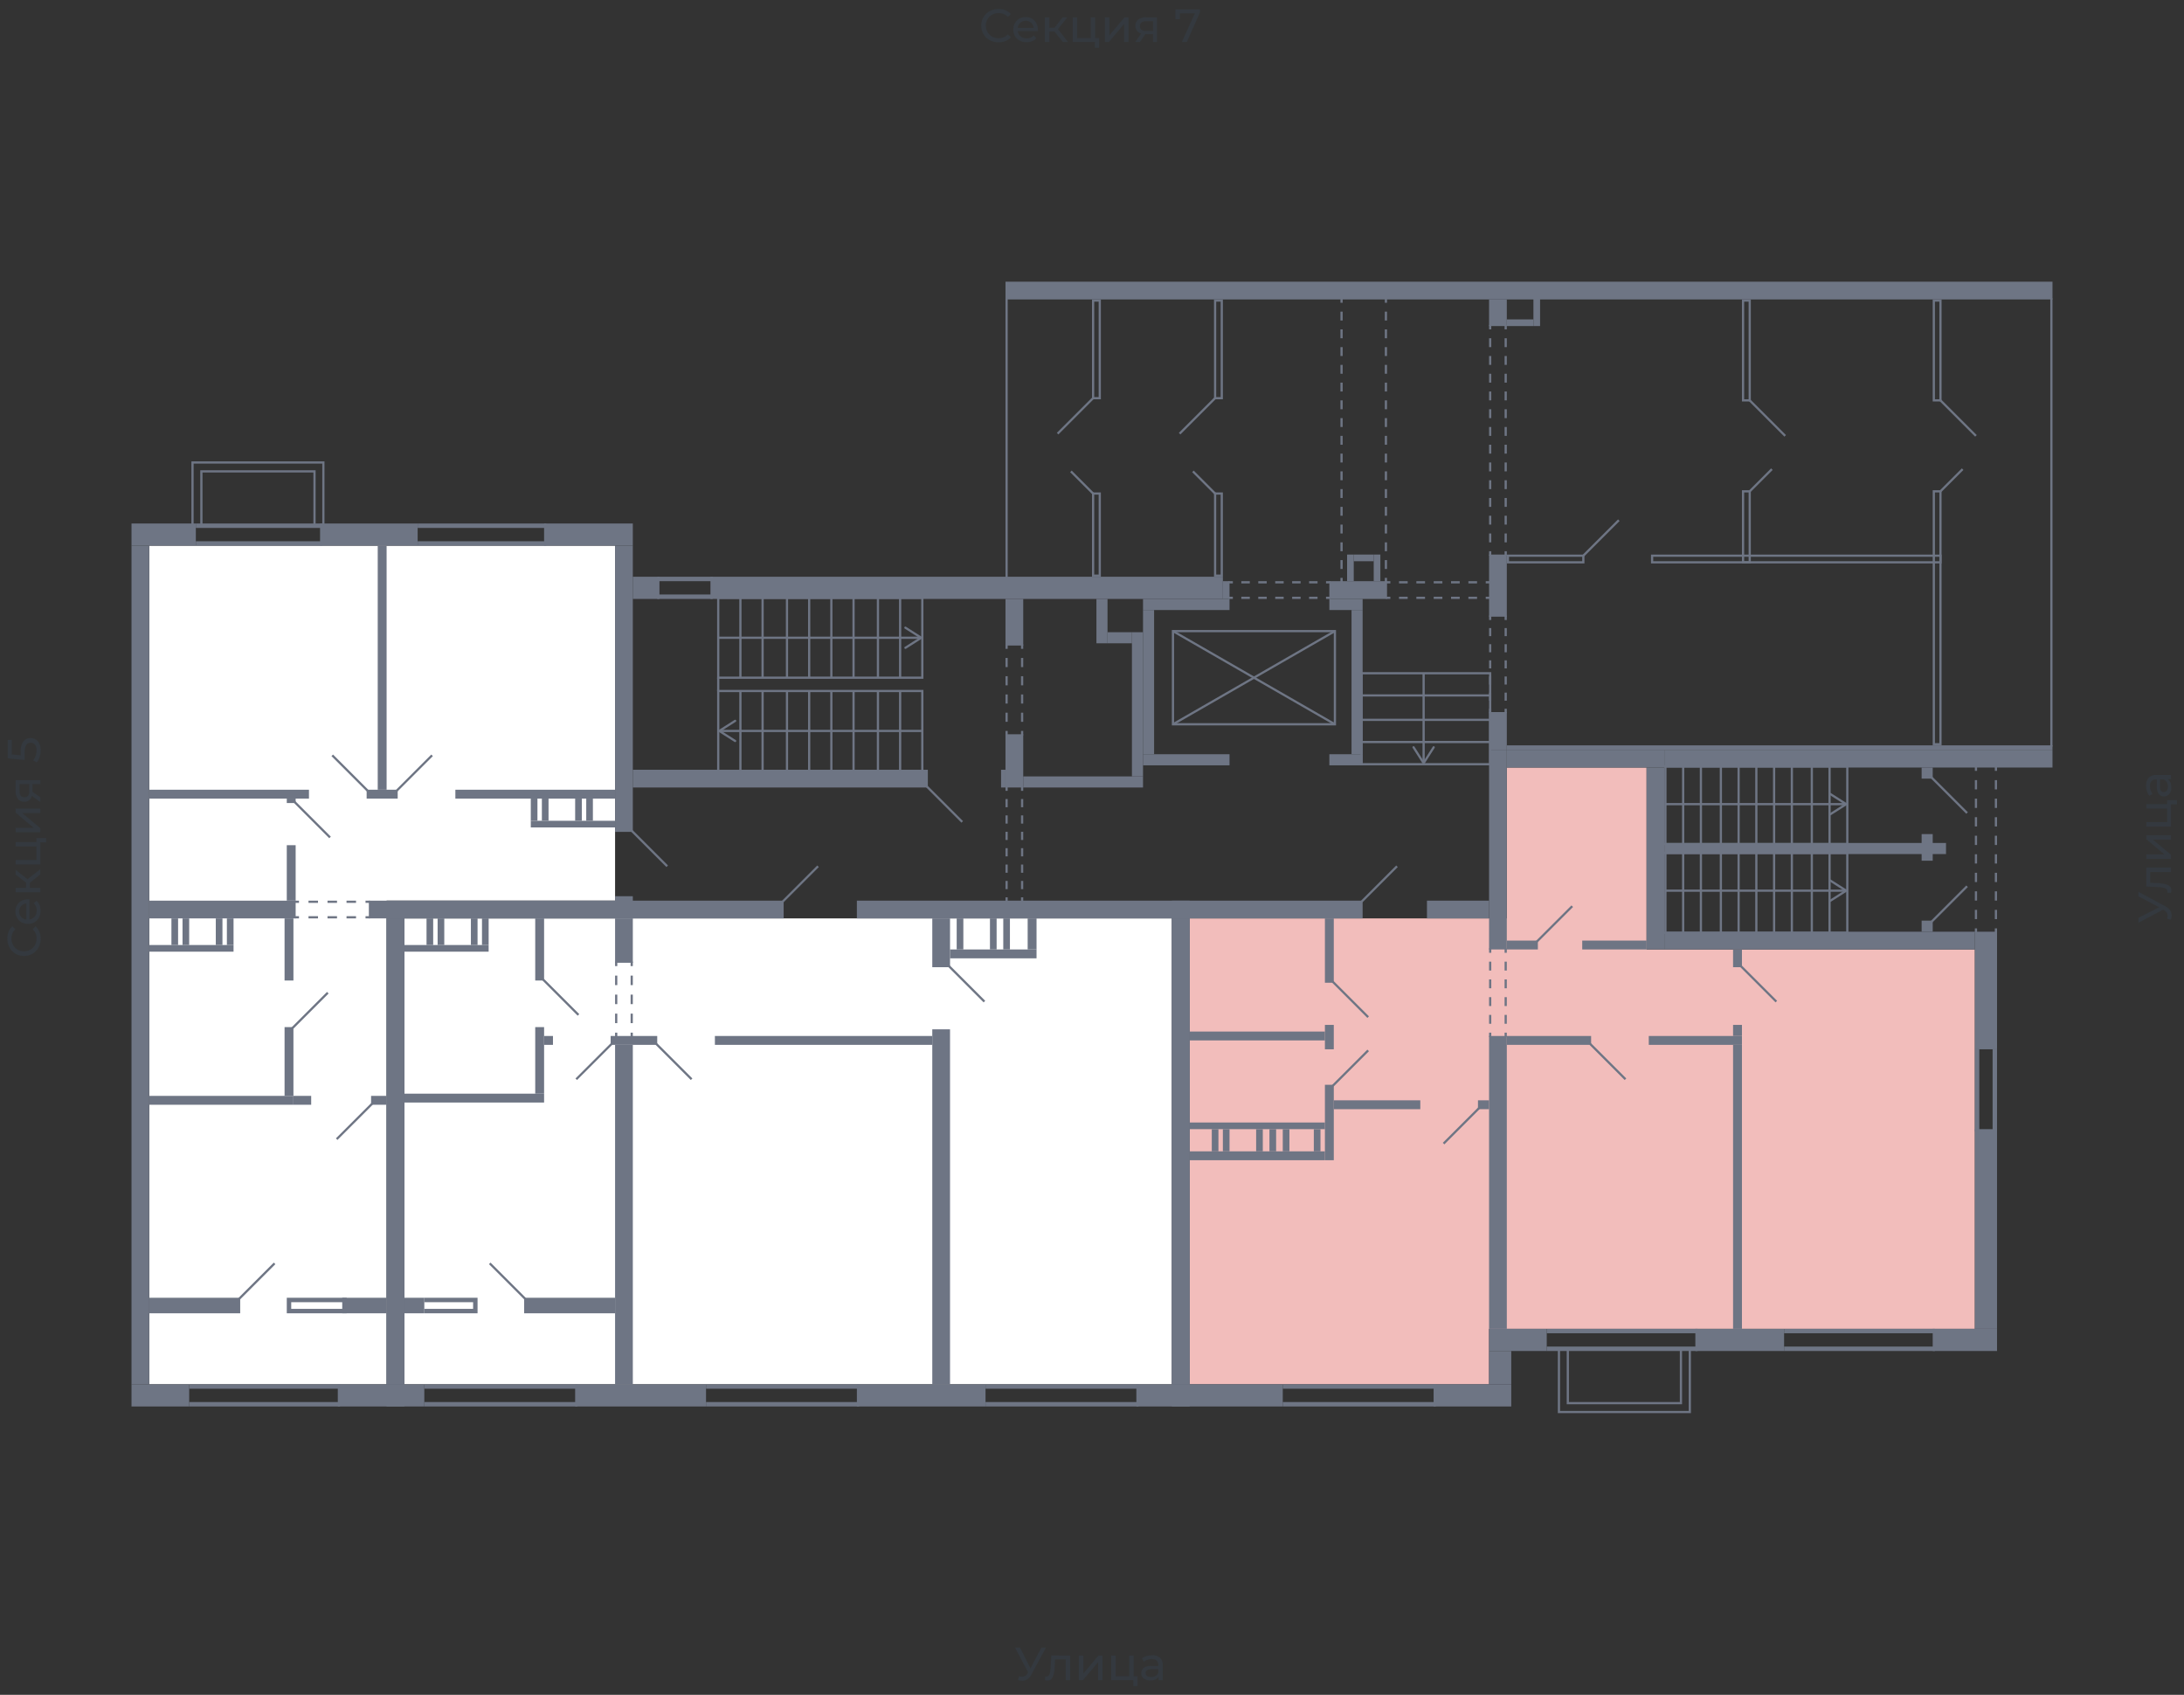 <svg xmlns="http://www.w3.org/2000/svg" width="656" height="509" viewBox="0 0 656 509">
  <rect x="0" y="0" width="656" height="509" fill="#333333" stroke="none"/>
  <title>42-2_6s_1fl</title>
  <g id="Слой_2" data-name="Слой 2">
    <g id="_42-2_6s_1fl" data-name="42-2_6s_1fl">
      <rect width="656" height="509" fill="none"/>
      <g id="hover">
        <polygon id="_42-2_6s_1fl_1" data-name="42-2_6s_1fl_1" points="452.595 230.514 494.57 230.514 494.57 285.149 593.18 285.149 593.18 399.083 447.264 399.083 447.264 415.74 357.316 415.74 357.316 275.821 452.595 275.821 452.595 230.514" fill="#F2BDBB"/>
        <polygon id="_42-2_6s_1fl_2" data-name="42-2_6s_1fl_2" points="121.453 275.821 257.374 275.821 351.986 275.821 351.986 415.74 121.453 415.74 121.453 275.821" fill="white"/>
        <polygon id="_42-2_6s_1fl_3" data-name="42-2_6s_1fl_3" points="184.749 270.491 116.122 270.491 116.122 415.74 44.83 415.74 44.83 163.886 184.749 163.886 184.749 270.491" fill="white"/>
      </g>
      <g id="o">
        <line x1="593.846" y1="315.132" x2="593.846" y2="339.784" fill="none" stroke="#6e7584" stroke-miterlimit="10" stroke-width="1.333"/>
        <line x1="599.177" y1="315.132" x2="599.177" y2="339.784" fill="none" stroke="#6e7584" stroke-miterlimit="10" stroke-width="1.333"/>
        <line x1="509.895" y1="399.749" x2="464.588" y2="399.749" fill="none" stroke="#6e7584" stroke-miterlimit="10" stroke-width="1.333"/>
        <line x1="509.895" y1="405.08" x2="464.588" y2="405.08" fill="none" stroke="#6e7584" stroke-miterlimit="10" stroke-width="1.333"/>
        <line x1="581.187" y1="399.749" x2="535.88" y2="399.749" fill="none" stroke="#6e7584" stroke-miterlimit="10" stroke-width="1.333"/>
        <line x1="581.187" y1="405.08" x2="535.88" y2="405.08" fill="none" stroke="#6e7584" stroke-miterlimit="10" stroke-width="1.333"/>
        <line x1="385.3" y1="416.406" x2="431.274" y2="416.406" fill="none" stroke="#6e7584" stroke-miterlimit="10" stroke-width="1.333"/>
        <line x1="385.3" y1="421.737" x2="431.274" y2="421.737" fill="none" stroke="#6e7584" stroke-miterlimit="10" stroke-width="1.333"/>
        <line x1="102.13" y1="416.406" x2="56.823" y2="416.406" fill="none" stroke="#6e7584" stroke-miterlimit="10" stroke-width="1.333"/>
        <line x1="102.13" y1="421.737" x2="56.823" y2="421.737" fill="none" stroke="#6e7584" stroke-miterlimit="10" stroke-width="1.333"/>
        <line x1="96.8" y1="163.219" x2="58.822" y2="163.219" fill="none" stroke="#6e7584" stroke-miterlimit="10" stroke-width="1.333"/>
        <line x1="96.8" y1="157.889" x2="58.822" y2="157.889" fill="none" stroke="#6e7584" stroke-miterlimit="10" stroke-width="1.333"/>
        <line x1="164.095" y1="163.219" x2="125.45" y2="163.219" fill="none" stroke="#6e7584" stroke-miterlimit="10" stroke-width="1.333"/>
        <line x1="164.095" y1="157.889" x2="125.45" y2="157.889" fill="none" stroke="#6e7584" stroke-miterlimit="10" stroke-width="1.333"/>
        <polyline points="104.129 393.753 86.806 393.753 86.806 390.421 104.129 390.421" fill="none" stroke="#6e7584" stroke-miterlimit="10" stroke-width="1.333"/>
        <line x1="212.067" y1="416.406" x2="258.04" y2="416.406" fill="none" stroke="#6e7584" stroke-miterlimit="10" stroke-width="1.333"/>
        <line x1="212.067" y1="421.737" x2="258.04" y2="421.737" fill="none" stroke="#6e7584" stroke-miterlimit="10" stroke-width="1.333"/>
        <line x1="296.018" y1="416.406" x2="341.992" y2="416.406" fill="none" stroke="#6e7584" stroke-miterlimit="10" stroke-width="1.333"/>
        <line x1="296.018" y1="421.737" x2="341.992" y2="421.737" fill="none" stroke="#6e7584" stroke-miterlimit="10" stroke-width="1.333"/>
        <line x1="127.449" y1="416.406" x2="173.423" y2="416.406" fill="none" stroke="#6e7584" stroke-miterlimit="10" stroke-width="1.333"/>
        <line x1="127.449" y1="421.737" x2="173.423" y2="421.737" fill="none" stroke="#6e7584" stroke-miterlimit="10" stroke-width="1.333"/>
        <polyline points="127.449 393.753 142.774 393.753 142.774 390.421 127.449 390.421" fill="none" stroke="#6e7584" stroke-miterlimit="10" stroke-width="1.333"/>
        <line x1="197.409" y1="179.21" x2="214.066" y2="179.21" fill="none" stroke="#6e7584" stroke-miterlimit="10" stroke-width="1.333"/>
        <line x1="197.409" y1="173.88" x2="214.066" y2="173.88" fill="none" stroke="#6e7584" stroke-miterlimit="10" stroke-width="1.333"/>
      </g>
      <g id="d">
        <line x1="488.241" y1="324.126" x2="477.58" y2="313.466" fill="none" stroke="#6e7584" stroke-miterlimit="10" stroke-width="0.666"/>
        <line x1="461.589" y1="282.817" x2="472.25" y2="272.156" fill="none" stroke="#6e7584" stroke-miterlimit="10" stroke-width="0.666"/>
        <line x1="522.887" y1="290.146" x2="533.548" y2="300.807" fill="none" stroke="#6e7584" stroke-miterlimit="10" stroke-width="0.666"/>
        <line x1="410.952" y1="305.471" x2="400.292" y2="294.81" fill="none" stroke="#6e7584" stroke-miterlimit="10" stroke-width="0.666"/>
        <line x1="410.952" y1="315.465" x2="400.292" y2="326.125" fill="none" stroke="#6e7584" stroke-miterlimit="10" stroke-width="0.666"/>
        <line x1="419.614" y1="260.163" x2="408.953" y2="270.824" fill="none" stroke="#6e7584" stroke-miterlimit="10" stroke-width="0.666"/>
        <line x1="444.266" y1="332.788" x2="433.606" y2="343.449" fill="none" stroke="#6e7584" stroke-miterlimit="10" stroke-width="0.666"/>
        <g>
          <line x1="452.261" y1="284.816" x2="452.261" y2="286.148" fill="none" stroke="#6e7584" stroke-miterlimit="10" stroke-width="0.666"/>
          <line x1="452.261" y1="288.813" x2="452.261" y2="308.802" fill="none" stroke="#6e7584" stroke-miterlimit="10" stroke-width="0.666" stroke-dasharray="2.665 2.665"/>
          <line x1="452.261" y1="310.134" x2="452.261" y2="311.467" fill="none" stroke="#6e7584" stroke-miterlimit="10" stroke-width="0.666"/>
        </g>
        <g>
          <line x1="447.598" y1="284.816" x2="447.598" y2="286.148" fill="none" stroke="#6e7584" stroke-miterlimit="10" stroke-width="0.666"/>
          <line x1="447.598" y1="288.813" x2="447.598" y2="308.802" fill="none" stroke="#6e7584" stroke-miterlimit="10" stroke-width="0.666" stroke-dasharray="2.665 2.665"/>
          <line x1="447.598" y1="310.134" x2="447.598" y2="311.467" fill="none" stroke="#6e7584" stroke-miterlimit="10" stroke-width="0.666"/>
        </g>
        <line x1="111.792" y1="331.456" x2="101.131" y2="342.116" fill="none" stroke="#6e7584" stroke-miterlimit="10" stroke-width="0.666"/>
        <line x1="110.459" y1="237.51" x2="99.798" y2="226.849" fill="none" stroke="#6e7584" stroke-miterlimit="10" stroke-width="0.666"/>
        <line x1="119.121" y1="237.51" x2="129.781" y2="226.849" fill="none" stroke="#6e7584" stroke-miterlimit="10" stroke-width="0.666"/>
        <line x1="99.132" y1="251.502" x2="88.472" y2="240.841" fill="none" stroke="#6e7584" stroke-miterlimit="10" stroke-width="0.666"/>
        <line x1="98.466" y1="298.141" x2="87.805" y2="308.802" fill="none" stroke="#6e7584" stroke-miterlimit="10" stroke-width="0.666"/>
        <line x1="189.747" y1="249.503" x2="200.407" y2="260.163" fill="none" stroke="#6e7584" stroke-miterlimit="10" stroke-width="0.666"/>
        <line x1="71.815" y1="390.088" x2="82.475" y2="379.428" fill="none" stroke="#6e7584" stroke-miterlimit="10" stroke-width="0.666"/>
        <rect x="189.413" y="249.17" width="11.327" height="20.655" fill="none"/>
        <g>
          <line x1="111.125" y1="270.824" x2="109.793" y2="270.824" fill="none" stroke="#6e7584" stroke-miterlimit="10" stroke-width="0.666"/>
          <line x1="106.937" y1="270.824" x2="91.232" y2="270.824" fill="none" stroke="#6e7584" stroke-miterlimit="10" stroke-width="0.666" stroke-dasharray="2.855 2.855"/>
          <line x1="89.804" y1="270.824" x2="88.472" y2="270.824" fill="none" stroke="#6e7584" stroke-miterlimit="10" stroke-width="0.666"/>
        </g>
        <g>
          <line x1="111.125" y1="275.488" x2="109.793" y2="275.488" fill="none" stroke="#6e7584" stroke-miterlimit="10" stroke-width="0.666"/>
          <line x1="106.937" y1="275.488" x2="91.232" y2="275.488" fill="none" stroke="#6e7584" stroke-miterlimit="10" stroke-width="0.666" stroke-dasharray="2.855 2.855"/>
          <line x1="89.804" y1="275.488" x2="88.472" y2="275.488" fill="none" stroke="#6e7584" stroke-miterlimit="10" stroke-width="0.666"/>
        </g>
        <line x1="173.756" y1="304.804" x2="163.095" y2="294.144" fill="none" stroke="#6e7584" stroke-miterlimit="10" stroke-width="0.666"/>
        <line x1="207.736" y1="324.126" x2="197.076" y2="313.466" fill="none" stroke="#6e7584" stroke-miterlimit="10" stroke-width="0.666"/>
        <line x1="295.685" y1="300.807" x2="285.025" y2="290.146" fill="none" stroke="#6e7584" stroke-miterlimit="10" stroke-width="0.666"/>
        <line x1="245.714" y1="260.163" x2="235.054" y2="270.824" fill="none" stroke="#6e7584" stroke-miterlimit="10" stroke-width="0.666"/>
        <line x1="183.75" y1="313.466" x2="173.089" y2="324.126" fill="none" stroke="#6e7584" stroke-miterlimit="10" stroke-width="0.666"/>
        <rect x="241.05" y="253.501" width="10.661" height="23.32" transform="translate(-18.78 511.541) rotate(-90)" fill="none"/>
        <line x1="147.105" y1="379.428" x2="157.765" y2="390.088" fill="none" stroke="#6e7584" stroke-miterlimit="10" stroke-width="0.666"/>
        <g>
          <line x1="189.747" y1="288.813" x2="189.747" y2="290.146" fill="none" stroke="#6e7584" stroke-miterlimit="10" stroke-width="0.666"/>
          <line x1="189.747" y1="293.002" x2="189.747" y2="308.707" fill="none" stroke="#6e7584" stroke-miterlimit="10" stroke-width="0.666" stroke-dasharray="2.855 2.855"/>
          <line x1="189.747" y1="310.134" x2="189.747" y2="311.467" fill="none" stroke="#6e7584" stroke-miterlimit="10" stroke-width="0.666"/>
        </g>
        <g>
          <line x1="185.083" y1="288.813" x2="185.083" y2="290.146" fill="none" stroke="#6e7584" stroke-miterlimit="10" stroke-width="0.666"/>
          <line x1="185.083" y1="293.002" x2="185.083" y2="308.707" fill="none" stroke="#6e7584" stroke-miterlimit="10" stroke-width="0.666" stroke-dasharray="2.855 2.855"/>
          <line x1="185.083" y1="310.134" x2="185.083" y2="311.467" fill="none" stroke="#6e7584" stroke-miterlimit="10" stroke-width="0.666"/>
        </g>
        <g>
          <line x1="354.318" y1="130.238" x2="364.979" y2="119.578" fill="none" stroke="#6e7584" stroke-miterlimit="10" stroke-width="0.666"/>
          <line x1="358.316" y1="141.565" x2="364.979" y2="148.228" fill="none" stroke="#6e7584" stroke-miterlimit="10" stroke-width="0.666"/>
          <line x1="590.848" y1="244.173" x2="580.188" y2="233.512" fill="none" stroke="#6e7584" stroke-miterlimit="10" stroke-width="0.666"/>
          <line x1="590.848" y1="266.16" x2="580.188" y2="276.82" fill="none" stroke="#6e7584" stroke-miterlimit="10" stroke-width="0.666"/>
          <line x1="289.023" y1="246.838" x2="278.362" y2="236.177" fill="none" stroke="#6e7584" stroke-miterlimit="10" stroke-width="0.666"/>
          <rect x="215.732" y="207.527" width="61.298" height="23.986" fill="none" stroke="#6e7584" stroke-miterlimit="10" stroke-width="0.666"/>
          <line x1="222.394" y1="231.513" x2="222.394" y2="207.527" fill="none" stroke="#6e7584" stroke-miterlimit="10" stroke-width="0.666"/>
          <line x1="229.057" y1="231.513" x2="229.057" y2="207.527" fill="none" stroke="#6e7584" stroke-miterlimit="10" stroke-width="0.666"/>
          <line x1="236.386" y1="231.513" x2="236.386" y2="207.527" fill="none" stroke="#6e7584" stroke-miterlimit="10" stroke-width="0.666"/>
          <line x1="243.049" y1="231.513" x2="243.049" y2="207.527" fill="none" stroke="#6e7584" stroke-miterlimit="10" stroke-width="0.666"/>
          <line x1="249.712" y1="231.513" x2="249.712" y2="207.527" fill="none" stroke="#6e7584" stroke-miterlimit="10" stroke-width="0.666"/>
          <line x1="256.375" y1="231.513" x2="256.375" y2="207.527" fill="none" stroke="#6e7584" stroke-miterlimit="10" stroke-width="0.666"/>
          <line x1="263.704" y1="231.513" x2="263.704" y2="207.527" fill="none" stroke="#6e7584" stroke-miterlimit="10" stroke-width="0.666"/>
          <line x1="270.367" y1="231.513" x2="270.367" y2="207.527" fill="none" stroke="#6e7584" stroke-miterlimit="10" stroke-width="0.666"/>
          <g>
            <line x1="277.03" y1="219.52" x2="216.533" y2="219.52" fill="none" stroke="#6e7584" stroke-miterlimit="10" stroke-width="0.666"/>
            <path d="M221.086,216.322a.333.333,0,0,1-.1.46l-4.3,2.738,4.3,2.738a.333.333,0,1,1-.358.562l-4.74-3.019a.332.332,0,0,1,0-.562l4.74-3.019a.337.337,0,0,1,.179-.052A.333.333,0,0,1,221.086,216.322Z" fill="#6e7584"/>
          </g>
          <rect x="215.732" y="179.543" width="61.298" height="23.986" fill="none" stroke="#6e7584" stroke-miterlimit="10" stroke-width="0.666"/>
          <line x1="222.394" y1="203.529" x2="222.394" y2="179.543" fill="none" stroke="#6e7584" stroke-miterlimit="10" stroke-width="0.666"/>
          <line x1="229.057" y1="203.529" x2="229.057" y2="179.543" fill="none" stroke="#6e7584" stroke-miterlimit="10" stroke-width="0.666"/>
          <line x1="236.386" y1="203.529" x2="236.386" y2="179.543" fill="none" stroke="#6e7584" stroke-miterlimit="10" stroke-width="0.666"/>
          <line x1="243.049" y1="203.529" x2="243.049" y2="179.543" fill="none" stroke="#6e7584" stroke-miterlimit="10" stroke-width="0.666"/>
          <line x1="249.712" y1="203.529" x2="249.712" y2="179.543" fill="none" stroke="#6e7584" stroke-miterlimit="10" stroke-width="0.666"/>
          <line x1="256.375" y1="203.529" x2="256.375" y2="179.543" fill="none" stroke="#6e7584" stroke-miterlimit="10" stroke-width="0.666"/>
          <line x1="263.704" y1="203.529" x2="263.704" y2="179.543" fill="none" stroke="#6e7584" stroke-miterlimit="10" stroke-width="0.666"/>
          <line x1="270.367" y1="203.529" x2="270.367" y2="179.543" fill="none" stroke="#6e7584" stroke-miterlimit="10" stroke-width="0.666"/>
          <g>
            <line x1="276.228" y1="191.536" x2="215.731" y2="191.536" fill="none" stroke="#6e7584" stroke-miterlimit="10" stroke-width="0.666"/>
            <path d="M271.675,188.338a.333.333,0,0,0,.1.46l4.3,2.738-4.3,2.738a.334.334,0,0,0,.358.563l4.74-3.019a.333.333,0,0,0,0-.563l-4.74-3.019a.337.337,0,0,0-.179-.052A.333.333,0,0,0,271.675,188.338Z" fill="#6e7584"/>
          </g>
          <line x1="215.732" y1="207.527" x2="215.732" y2="203.529" fill="none" stroke="#6e7584" stroke-miterlimit="10" stroke-width="0.666"/>
          <rect x="362.647" y="179.21" width="27.984" height="48.639" transform="translate(173.109 580.168) rotate(-90)" fill="none" stroke="#6e7584" stroke-miterlimit="10" stroke-width="0.666"/>
          <line x1="400.958" y1="217.521" x2="352.319" y2="189.538" fill="none" stroke="#6e7584" stroke-miterlimit="10" stroke-width="0.666"/>
          <line x1="352.319" y1="217.521" x2="400.958" y2="189.538" fill="none" stroke="#6e7584" stroke-miterlimit="10" stroke-width="0.666"/>
          <g>
            <line x1="307.012" y1="236.177" x2="307.012" y2="237.51" fill="none" stroke="#6e7584" stroke-miterlimit="10" stroke-width="0.666"/>
            <line x1="307.012" y1="239.97" x2="307.012" y2="268.261" fill="none" stroke="#6e7584" stroke-miterlimit="10" stroke-width="0.666" stroke-dasharray="2.46 2.46"/>
            <line x1="307.012" y1="269.491" x2="307.012" y2="270.824" fill="none" stroke="#6e7584" stroke-miterlimit="10" stroke-width="0.666"/>
          </g>
          <g>
            <line x1="302.348" y1="236.177" x2="302.348" y2="237.51" fill="none" stroke="#6e7584" stroke-miterlimit="10" stroke-width="0.666"/>
            <line x1="302.348" y1="239.97" x2="302.348" y2="268.261" fill="none" stroke="#6e7584" stroke-miterlimit="10" stroke-width="0.666" stroke-dasharray="2.46 2.46"/>
            <line x1="302.348" y1="269.491" x2="302.348" y2="270.824" fill="none" stroke="#6e7584" stroke-miterlimit="10" stroke-width="0.666"/>
          </g>
          <g>
            <line x1="307.012" y1="193.535" x2="307.012" y2="194.868" fill="none" stroke="#6e7584" stroke-miterlimit="10" stroke-width="0.666"/>
            <line x1="307.012" y1="197.607" x2="307.012" y2="218.151" fill="none" stroke="#6e7584" stroke-miterlimit="10" stroke-width="0.666" stroke-dasharray="2.739 2.739"/>
            <line x1="307.012" y1="219.52" x2="307.012" y2="220.853" fill="none" stroke="#6e7584" stroke-miterlimit="10" stroke-width="0.666"/>
          </g>
          <g>
            <line x1="302.348" y1="193.535" x2="302.348" y2="194.868" fill="none" stroke="#6e7584" stroke-miterlimit="10" stroke-width="0.666"/>
            <line x1="302.348" y1="197.607" x2="302.348" y2="218.151" fill="none" stroke="#6e7584" stroke-miterlimit="10" stroke-width="0.666" stroke-dasharray="2.739 2.739"/>
            <line x1="302.348" y1="219.52" x2="302.348" y2="220.853" fill="none" stroke="#6e7584" stroke-miterlimit="10" stroke-width="0.666"/>
          </g>
          <g>
            <line x1="399.625" y1="174.879" x2="398.293" y2="174.879" fill="none" stroke="#6e7584" stroke-miterlimit="10" stroke-width="0.666"/>
            <line x1="395.749" y1="174.879" x2="371.581" y2="174.879" fill="none" stroke="#6e7584" stroke-miterlimit="10" stroke-width="0.666" stroke-dasharray="2.544 2.544"/>
            <line x1="370.309" y1="174.879" x2="368.976" y2="174.879" fill="none" stroke="#6e7584" stroke-miterlimit="10" stroke-width="0.666"/>
          </g>
          <g>
            <line x1="399.625" y1="179.543" x2="398.293" y2="179.543" fill="none" stroke="#6e7584" stroke-miterlimit="10" stroke-width="0.666"/>
            <line x1="395.749" y1="179.543" x2="371.581" y2="179.543" fill="none" stroke="#6e7584" stroke-miterlimit="10" stroke-width="0.666" stroke-dasharray="2.544 2.544"/>
            <line x1="370.309" y1="179.543" x2="368.976" y2="179.543" fill="none" stroke="#6e7584" stroke-miterlimit="10" stroke-width="0.666"/>
          </g>
          <g>
            <line x1="447.598" y1="174.879" x2="446.265" y2="174.879" fill="none" stroke="#6e7584" stroke-miterlimit="10" stroke-width="0.666"/>
            <line x1="443.66" y1="174.879" x2="418.917" y2="174.879" fill="none" stroke="#6e7584" stroke-miterlimit="10" stroke-width="0.666" stroke-dasharray="2.605 2.605"/>
            <line x1="417.615" y1="174.879" x2="416.282" y2="174.879" fill="none" stroke="#6e7584" stroke-miterlimit="10" stroke-width="0.666"/>
          </g>
          <g>
            <line x1="447.598" y1="179.543" x2="446.265" y2="179.543" fill="none" stroke="#6e7584" stroke-miterlimit="10" stroke-width="0.666"/>
            <line x1="443.66" y1="179.543" x2="418.917" y2="179.543" fill="none" stroke="#6e7584" stroke-miterlimit="10" stroke-width="0.666" stroke-dasharray="2.605 2.605"/>
            <line x1="417.615" y1="179.543" x2="416.282" y2="179.543" fill="none" stroke="#6e7584" stroke-miterlimit="10" stroke-width="0.666"/>
          </g>
          <rect x="408.953" y="202.197" width="38.644" height="27.318" fill="none" stroke="#6e7584" stroke-miterlimit="10" stroke-width="0.666"/>
          <line x1="408.953" y1="208.86" x2="447.598" y2="208.86" fill="none" stroke="#6e7584" stroke-miterlimit="10" stroke-width="0.666"/>
          <line x1="408.953" y1="216.189" x2="447.598" y2="216.189" fill="none" stroke="#6e7584" stroke-miterlimit="10" stroke-width="0.666"/>
          <line x1="408.953" y1="222.852" x2="447.598" y2="222.852" fill="none" stroke="#6e7584" stroke-miterlimit="10" stroke-width="0.666"/>
          <g>
            <line x1="427.609" y1="228.713" x2="427.609" y2="202.197" fill="none" stroke="#6e7584" stroke-miterlimit="10" stroke-width="0.666"/>
            <path d="M430.807,224.159a.334.334,0,0,0-.46.1l-2.738,4.3-2.738-4.3a.333.333,0,1,0-.562.358l3.019,4.74a.333.333,0,0,0,.562,0l3.019-4.74a.337.337,0,0,0,.052-.179A.334.334,0,0,0,430.807,224.159Z" fill="#6e7584"/>
          </g>
          <rect x="452.928" y="166.884" width="22.654" height="1.999" transform="translate(928.509 335.767) rotate(180)" fill="none" stroke="#6e7584" stroke-miterlimit="10" stroke-width="0.666"/>
          <line x1="486.242" y1="156.223" x2="475.581" y2="166.884" fill="none" stroke="#6e7584" stroke-miterlimit="10" stroke-width="0.666"/>
          <rect x="496.236" y="166.884" width="86.617" height="1.999" transform="translate(1079.089 335.767) rotate(180)" fill="none" stroke="#6e7584" stroke-miterlimit="10" stroke-width="0.666"/>
          <rect x="364.979" y="148.228" width="1.999" height="24.652" transform="translate(731.956 321.109) rotate(180)" fill="none" stroke="#6e7584" stroke-miterlimit="10" stroke-width="0.666"/>
          <rect x="364.979" y="90.262" width="1.999" height="29.316" transform="translate(731.956 209.839) rotate(180)" fill="none" stroke="#6e7584" stroke-miterlimit="10" stroke-width="0.666"/>
          <line x1="317.673" y1="130.238" x2="328.333" y2="119.578" fill="none" stroke="#6e7584" stroke-miterlimit="10" stroke-width="0.666"/>
          <line x1="321.67" y1="141.565" x2="328.333" y2="148.228" fill="none" stroke="#6e7584" stroke-miterlimit="10" stroke-width="0.666"/>
          <rect x="328.333" y="148.228" width="1.999" height="24.652" transform="translate(658.665 321.109) rotate(180)" fill="none" stroke="#6e7584" stroke-miterlimit="10" stroke-width="0.666"/>
          <rect x="328.333" y="90.262" width="1.999" height="29.316" transform="translate(658.665 209.839) rotate(180)" fill="none" stroke="#6e7584" stroke-miterlimit="10" stroke-width="0.666"/>
          <line x1="536.213" y1="130.905" x2="525.553" y2="120.244" fill="none" stroke="#6e7584" stroke-miterlimit="10" stroke-width="0.666"/>
          <line x1="532.215" y1="140.899" x2="525.553" y2="147.562" fill="none" stroke="#6e7584" stroke-miterlimit="10" stroke-width="0.666"/>
          <rect x="523.554" y="147.562" width="1.999" height="21.321" fill="none" stroke="#6e7584" stroke-miterlimit="10" stroke-width="0.666"/>
          <rect x="523.554" y="90.262" width="1.999" height="29.983" fill="none" stroke="#6e7584" stroke-miterlimit="10" stroke-width="0.666"/>
          <line x1="593.513" y1="130.905" x2="582.853" y2="120.244" fill="none" stroke="#6e7584" stroke-miterlimit="10" stroke-width="0.666"/>
          <line x1="589.516" y1="140.899" x2="582.853" y2="147.562" fill="none" stroke="#6e7584" stroke-miterlimit="10" stroke-width="0.666"/>
          <rect x="580.854" y="147.562" width="1.999" height="75.956" fill="none" stroke="#6e7584" stroke-miterlimit="10" stroke-width="0.666"/>
          <rect x="580.854" y="90.262" width="1.999" height="29.983" fill="none" stroke="#6e7584" stroke-miterlimit="10" stroke-width="0.666"/>
          <g>
            <line x1="599.51" y1="230.181" x2="599.51" y2="231.513" fill="none" stroke="#6e7584" stroke-miterlimit="10" stroke-width="0.666"/>
            <line x1="599.51" y1="234.296" x2="599.51" y2="277.428" fill="none" stroke="#6e7584" stroke-miterlimit="10" stroke-width="0.666" stroke-dasharray="2.783 2.783"/>
            <line x1="599.51" y1="278.819" x2="599.51" y2="280.152" fill="none" stroke="#6e7584" stroke-miterlimit="10" stroke-width="0.666"/>
          </g>
          <g>
            <line x1="593.513" y1="280.152" x2="593.513" y2="278.819" fill="none" stroke="#6e7584" stroke-miterlimit="10" stroke-width="0.666"/>
            <line x1="593.513" y1="276.037" x2="593.513" y2="232.905" fill="none" stroke="#6e7584" stroke-miterlimit="10" stroke-width="0.666" stroke-dasharray="2.783 2.783"/>
            <line x1="593.513" y1="231.513" x2="593.513" y2="230.181" fill="none" stroke="#6e7584" stroke-miterlimit="10" stroke-width="0.666"/>
          </g>
          <g>
            <line x1="452.261" y1="184.873" x2="452.261" y2="186.206" fill="none" stroke="#6e7584" stroke-miterlimit="10" stroke-width="0.666"/>
            <line x1="452.261" y1="188.629" x2="452.261" y2="211.646" fill="none" stroke="#6e7584" stroke-miterlimit="10" stroke-width="0.666" stroke-dasharray="2.423 2.423"/>
            <line x1="452.261" y1="212.857" x2="452.261" y2="214.19" fill="none" stroke="#6e7584" stroke-miterlimit="10" stroke-width="0.666"/>
          </g>
          <g>
            <line x1="447.598" y1="184.873" x2="447.598" y2="186.206" fill="none" stroke="#6e7584" stroke-miterlimit="10" stroke-width="0.666"/>
            <line x1="447.598" y1="188.629" x2="447.598" y2="211.646" fill="none" stroke="#6e7584" stroke-miterlimit="10" stroke-width="0.666" stroke-dasharray="2.423 2.423"/>
            <line x1="447.598" y1="212.857" x2="447.598" y2="214.19" fill="none" stroke="#6e7584" stroke-miterlimit="10" stroke-width="0.666"/>
          </g>
          <g>
            <line x1="452.261" y1="97.591" x2="452.261" y2="98.923" fill="none" stroke="#6e7584" stroke-miterlimit="10" stroke-width="0.666"/>
            <line x1="452.261" y1="101.588" x2="452.261" y2="164.219" fill="none" stroke="#6e7584" stroke-miterlimit="10" stroke-width="0.666" stroke-dasharray="2.665 2.665"/>
            <line x1="452.261" y1="165.551" x2="452.261" y2="166.884" fill="none" stroke="#6e7584" stroke-miterlimit="10" stroke-width="0.666"/>
          </g>
          <g>
            <line x1="447.598" y1="97.591" x2="447.598" y2="98.923" fill="none" stroke="#6e7584" stroke-miterlimit="10" stroke-width="0.666"/>
            <line x1="447.598" y1="101.588" x2="447.598" y2="164.219" fill="none" stroke="#6e7584" stroke-miterlimit="10" stroke-width="0.666" stroke-dasharray="2.665 2.665"/>
            <line x1="447.598" y1="165.551" x2="447.598" y2="166.884" fill="none" stroke="#6e7584" stroke-miterlimit="10" stroke-width="0.666"/>
          </g>
          <g>
            <line x1="416.282" y1="89.595" x2="416.282" y2="90.928" fill="none" stroke="#6e7584" stroke-miterlimit="10" stroke-width="0.666"/>
            <line x1="416.282" y1="93.593" x2="416.282" y2="172.214" fill="none" stroke="#6e7584" stroke-miterlimit="10" stroke-width="0.666" stroke-dasharray="2.665 2.665"/>
            <line x1="416.282" y1="173.547" x2="416.282" y2="174.879" fill="none" stroke="#6e7584" stroke-miterlimit="10" stroke-width="0.666"/>
          </g>
          <g>
            <line x1="402.957" y1="89.595" x2="402.957" y2="90.928" fill="none" stroke="#6e7584" stroke-miterlimit="10" stroke-width="0.666"/>
            <line x1="402.957" y1="93.593" x2="402.957" y2="172.214" fill="none" stroke="#6e7584" stroke-miterlimit="10" stroke-width="0.666" stroke-dasharray="2.665 2.665"/>
            <line x1="402.957" y1="173.547" x2="402.957" y2="174.879" fill="none" stroke="#6e7584" stroke-miterlimit="10" stroke-width="0.666"/>
          </g>
          <polyline points="97.133 157.556 97.133 138.9 57.823 138.9 57.823 157.556" fill="none" stroke="#6e7584" stroke-miterlimit="10" stroke-width="0.666"/>
          <polyline points="94.468 157.556 94.468 141.565 60.488 141.565 60.488 157.556" fill="none" stroke="#6e7584" stroke-miterlimit="10" stroke-width="0.666"/>
          <polyline points="507.563 405.413 507.563 424.069 468.252 424.069 468.252 405.413" fill="none" stroke="#6e7584" stroke-miterlimit="10" stroke-width="0.666"/>
          <polyline points="504.898 405.413 504.898 421.404 470.917 421.404 470.917 405.413" fill="none" stroke="#6e7584" stroke-miterlimit="10" stroke-width="0.666"/>
          <g>
            <rect x="500.234" y="256.166" width="54.635" height="23.986" fill="none" stroke="#6e7584" stroke-miterlimit="10" stroke-width="0.666"/>
            <g>
              <line x1="554.068" y1="267.493" x2="500.234" y2="267.493" fill="none" stroke="#6e7584" stroke-miterlimit="10" stroke-width="0.666"/>
              <path d="M549.514,264.294a.334.334,0,0,0,.1.461l4.3,2.738-4.3,2.737a.334.334,0,1,0,.358.563l4.74-3.019a.334.334,0,0,0,0-.563l-4.74-3.019a.335.335,0,0,0-.461.1Z" fill="#6e7584"/>
            </g>
            <line x1="505.564" y1="256.166" x2="505.564" y2="280.152" fill="none" stroke="#6e7584" stroke-miterlimit="10" stroke-width="0.666"/>
            <line x1="510.894" y1="256.166" x2="510.894" y2="280.152" fill="none" stroke="#6e7584" stroke-miterlimit="10" stroke-width="0.666"/>
            <line x1="516.891" y1="256.166" x2="516.891" y2="280.152" fill="none" stroke="#6e7584" stroke-miterlimit="10" stroke-width="0.666"/>
            <line x1="522.221" y1="256.166" x2="522.221" y2="280.152" fill="none" stroke="#6e7584" stroke-miterlimit="10" stroke-width="0.666"/>
            <line x1="527.551" y1="256.166" x2="527.551" y2="280.152" fill="none" stroke="#6e7584" stroke-miterlimit="10" stroke-width="0.666"/>
            <line x1="532.882" y1="256.166" x2="532.882" y2="280.152" fill="none" stroke="#6e7584" stroke-miterlimit="10" stroke-width="0.666"/>
            <line x1="538.212" y1="256.166" x2="538.212" y2="280.152" fill="none" stroke="#6e7584" stroke-miterlimit="10" stroke-width="0.666"/>
            <line x1="544.208" y1="256.166" x2="544.208" y2="280.152" fill="none" stroke="#6e7584" stroke-miterlimit="10" stroke-width="0.666"/>
            <line x1="549.539" y1="256.166" x2="549.539" y2="280.152" fill="none" stroke="#6e7584" stroke-miterlimit="10" stroke-width="0.666"/>
          </g>
          <g>
            <rect x="500.234" y="230.181" width="54.635" height="23.32" fill="none" stroke="#6e7584" stroke-miterlimit="10" stroke-width="0.666"/>
            <g>
              <line x1="554.068" y1="241.508" x2="500.234" y2="241.508" fill="none" stroke="#6e7584" stroke-miterlimit="10" stroke-width="0.666"/>
              <path d="M549.514,238.31a.331.331,0,0,0,.1.459l4.3,2.739-4.3,2.738a.331.331,0,0,0-.1.459.337.337,0,0,0,.461.1l4.74-3.019a.334.334,0,0,0,0-.563l-4.74-3.019a.334.334,0,0,0-.461.1Z" fill="#6e7584"/>
            </g>
            <line x1="505.564" y1="230.181" x2="505.564" y2="253.501" fill="none" stroke="#6e7584" stroke-miterlimit="10" stroke-width="0.666"/>
            <line x1="510.894" y1="230.181" x2="510.894" y2="253.501" fill="none" stroke="#6e7584" stroke-miterlimit="10" stroke-width="0.666"/>
            <line x1="516.891" y1="230.181" x2="516.891" y2="253.501" fill="none" stroke="#6e7584" stroke-miterlimit="10" stroke-width="0.666"/>
            <line x1="522.221" y1="230.181" x2="522.221" y2="253.501" fill="none" stroke="#6e7584" stroke-miterlimit="10" stroke-width="0.666"/>
            <line x1="527.551" y1="230.181" x2="527.551" y2="253.501" fill="none" stroke="#6e7584" stroke-miterlimit="10" stroke-width="0.666"/>
            <line x1="532.882" y1="230.181" x2="532.882" y2="253.501" fill="none" stroke="#6e7584" stroke-miterlimit="10" stroke-width="0.666"/>
            <line x1="538.212" y1="230.181" x2="538.212" y2="253.501" fill="none" stroke="#6e7584" stroke-miterlimit="10" stroke-width="0.666"/>
            <line x1="544.208" y1="230.181" x2="544.208" y2="253.501" fill="none" stroke="#6e7584" stroke-miterlimit="10" stroke-width="0.666"/>
            <line x1="549.539" y1="230.181" x2="549.539" y2="253.501" fill="none" stroke="#6e7584" stroke-miterlimit="10" stroke-width="0.666"/>
          </g>
          <line x1="616.167" y1="89.595" x2="616.167" y2="224.184" fill="none" stroke="#6e7584" stroke-miterlimit="10" stroke-width="0.666"/>
          <line x1="302.348" y1="89.595" x2="302.348" y2="173.547" fill="none" stroke="#6e7584" stroke-miterlimit="10" stroke-width="0.666"/>
        </g>
      </g>
      <g id="s">
        <rect x="578.855" y="294.144" width="35.313" height="6.663" transform="translate(299.036 893.987) rotate(-90)" fill="#6e7584"/>
        <rect x="566.529" y="365.769" width="59.965" height="6.663" transform="translate(965.612 -227.411) rotate(90)" fill="#6e7584"/>
        <rect x="580.521" y="399.083" width="19.322" height="6.663" fill="#6e7584"/>
        <rect x="447.264" y="399.083" width="17.323" height="6.663" fill="#6e7584"/>
        <rect x="509.229" y="399.083" width="26.651" height="6.663" transform="translate(1045.109 804.829) rotate(180)" fill="#6e7584"/>
        <rect x="452.595" y="225.184" width="47.306" height="5.33" fill="#6e7584"/>
        <rect x="447.264" y="225.184" width="5.33" height="59.965" fill="#6e7584"/>
        <rect x="447.264" y="311.134" width="5.33" height="87.949" transform="translate(899.859 710.217) rotate(180)" fill="#6e7584"/>
        <rect x="495.237" y="311.134" width="27.984" height="2.665" transform="translate(1018.457 624.933) rotate(180)" fill="#6e7584"/>
        <rect x="520.555" y="313.799" width="2.665" height="85.284" transform="translate(1043.776 712.882) rotate(180)" fill="#6e7584"/>
        <rect x="430.607" y="415.74" width="23.32" height="6.663" fill="#6e7584"/>
        <rect x="351.986" y="415.74" width="33.314" height="6.663" fill="#6e7584"/>
        <rect x="284.692" y="343.115" width="139.919" height="5.33" transform="translate(700.432 -8.871) rotate(90)" fill="#6e7584"/>
        <rect x="377.971" y="244.506" width="5.33" height="57.3" transform="translate(653.792 -107.48) rotate(90)" fill="#6e7584"/>
        <rect x="463.921" y="299.807" width="2.665" height="25.319" transform="translate(777.721 -152.788) rotate(90)" fill="#6e7584"/>
        <rect x="444.266" y="330.123" width="2.665" height="3.331" transform="translate(777.387 -113.81) rotate(90)" fill="#6e7584"/>
        <rect x="475.248" y="282.484" width="19.322" height="2.665" transform="translate(969.819 567.633) rotate(180)" fill="#6e7584"/>
        <rect x="455.926" y="279.152" width="2.665" height="9.328" transform="translate(741.075 -173.442) rotate(90)" fill="#6e7584"/>
        <rect x="412.285" y="318.796" width="2.665" height="25.985" transform="translate(745.406 -81.829) rotate(90)" fill="#6e7584"/>
        <rect x="389.631" y="284.15" width="19.322" height="2.665" transform="translate(684.774 -113.81) rotate(90)" fill="#6e7584"/>
        <rect x="395.628" y="310.135" width="7.329" height="2.665" transform="translate(710.759 -87.825) rotate(90)" fill="#6e7584"/>
        <rect x="387.965" y="335.786" width="22.654" height="2.665" transform="translate(736.411 -62.173) rotate(90)" fill="#6e7584"/>
        <rect x="428.609" y="270.491" width="18.656" height="5.33" fill="#6e7584"/>
        <rect x="376.305" y="326.792" width="2.665" height="40.643" transform="translate(30.525 724.751) rotate(-90)" fill="#6e7584"/>
        <rect x="376.305" y="290.812" width="2.665" height="40.643" transform="translate(66.504 688.772) rotate(-90)" fill="#6e7584"/>
        <rect x="357.316" y="337.119" width="40.643" height="1.999" fill="#6e7584"/>
        <rect x="361.647" y="341.45" width="6.663" height="1.999" transform="translate(22.529 707.428) rotate(-90)" fill="#6e7584"/>
        <rect x="364.979" y="341.45" width="6.663" height="1.999" transform="translate(25.861 710.759) rotate(-90)" fill="#6e7584"/>
        <rect x="374.973" y="341.45" width="6.663" height="1.999" transform="translate(35.855 720.753) rotate(-90)" fill="#6e7584"/>
        <rect x="378.971" y="341.45" width="6.663" height="1.999" transform="translate(39.853 724.751) rotate(-90)" fill="#6e7584"/>
        <rect x="382.968" y="341.45" width="6.663" height="1.999" transform="translate(43.85 728.749) rotate(-90)" fill="#6e7584"/>
        <rect x="392.296" y="341.45" width="6.663" height="1.999" transform="translate(53.178 738.077) rotate(-90)" fill="#6e7584"/>
        <rect x="447.264" y="405.746" width="6.663" height="9.994" fill="#6e7584"/>
        <rect x="520.555" y="285.149" width="2.665" height="5.33" fill="#6e7584"/>
        <rect x="520.555" y="307.803" width="2.665" height="3.331" fill="#6e7584"/>
        <rect x="494.57" y="230.514" width="5.33" height="54.635" fill="#6e7584"/>
        <rect x="499.901" y="279.819" width="93.279" height="5.33" fill="#6e7584"/>
        <rect x="39.5" y="415.74" width="17.323" height="6.663" fill="#6e7584"/>
        <rect x="101.464" y="415.74" width="19.988" height="6.663" transform="translate(222.917 838.143) rotate(180)" fill="#6e7584"/>
        <rect x="48.828" y="343.115" width="139.919" height="5.33" transform="translate(464.568 226.993) rotate(90)" fill="#6e7584"/>
        <rect x="184.083" y="269.824" width="6.663" height="5.33" transform="translate(459.904 85.075) rotate(90)" fill="#6e7584"/>
        <rect x="163.428" y="157.223" width="26.651" height="6.663" fill="#6e7584"/>
        <rect x="39.5" y="157.223" width="19.322" height="6.663" fill="#6e7584"/>
        <rect x="96.134" y="157.223" width="29.316" height="6.663" transform="translate(221.584 321.109) rotate(180)" fill="#6e7584"/>
        <rect x="39.5" y="163.886" width="5.33" height="251.855" fill="#6e7584"/>
        <rect x="76.479" y="317.464" width="20.655" height="2.665" transform="translate(-231.99 405.602) rotate(-90)" fill="#6e7584"/>
        <rect x="77.478" y="283.816" width="18.656" height="2.665" transform="translate(-198.343 371.955) rotate(-90)" fill="#6e7584"/>
        <rect x="79.144" y="260.83" width="16.657" height="2.665" transform="translate(-174.69 349.635) rotate(-90)" fill="#6e7584"/>
        <rect x="65.152" y="308.802" width="2.665" height="43.308" transform="translate(396.941 263.972) rotate(90)" fill="#6e7584"/>
        <rect x="56.49" y="272.156" width="1.999" height="25.319" transform="translate(-227.326 342.305) rotate(-90)" fill="#6e7584"/>
        <rect x="61.82" y="278.819" width="7.995" height="1.999" transform="translate(-214.001 345.637) rotate(-90)" fill="#6e7584"/>
        <rect x="65.152" y="278.819" width="7.995" height="1.999" transform="translate(-210.669 348.968) rotate(-90)" fill="#6e7584"/>
        <rect x="51.826" y="278.819" width="7.995" height="1.999" transform="translate(-223.995 335.643) rotate(-90)" fill="#6e7584"/>
        <rect x="48.495" y="278.819" width="7.995" height="1.999" transform="translate(-227.326 332.311) rotate(-90)" fill="#6e7584"/>
        <rect x="67.484" y="214.523" width="2.665" height="47.972" transform="translate(-169.693 307.326) rotate(-90)" fill="#6e7584"/>
        <rect x="144.439" y="204.196" width="85.95" height="5.33" transform="translate(394.275 19.446) rotate(90)" fill="#6e7584"/>
        <rect x="145.106" y="236.177" width="5.33" height="73.957" transform="translate(420.927 125.385) rotate(90)" fill="#6e7584"/>
        <rect x="89.471" y="327.791" width="2.665" height="5.33" transform="translate(421.26 239.652) rotate(90)" fill="#6e7584"/>
        <rect x="159.431" y="214.523" width="2.665" height="47.972" transform="translate(399.273 77.746) rotate(90)" fill="#6e7584"/>
        <rect x="44.83" y="270.491" width="43.975" height="5.33" transform="translate(133.635 546.312) rotate(180)" fill="#6e7584"/>
        <rect x="86.14" y="239.842" width="2.665" height="1.333" transform="translate(174.945 481.016) rotate(180)" fill="#6e7584"/>
        <rect x="159.431" y="246.505" width="25.319" height="1.999" transform="translate(344.18 495.008) rotate(180)" fill="#6e7584"/>
        <rect x="111.458" y="329.124" width="4.664" height="2.665" transform="translate(227.581 660.912) rotate(180)" fill="#6e7584"/>
        <rect x="110.126" y="237.177" width="9.328" height="2.665" transform="translate(229.58 477.018) rotate(180)" fill="#6e7584"/>
        <rect x="113.457" y="163.886" width="2.665" height="73.291" transform="translate(229.58 401.062) rotate(180)" fill="#6e7584"/>
        <rect x="56.157" y="378.428" width="4.664" height="27.318" transform="translate(450.576 333.598) rotate(90)" fill="#6e7584"/>
        <rect x="107.128" y="385.424" width="4.664" height="13.326" transform="translate(-282.628 501.547) rotate(-90)" fill="#6e7584"/>
        <rect x="176.088" y="239.842" width="1.999" height="6.663" transform="translate(354.174 486.346) rotate(180)" fill="#6e7584"/>
        <rect x="172.756" y="239.842" width="1.999" height="6.663" transform="translate(347.512 486.346) rotate(180)" fill="#6e7584"/>
        <rect x="162.762" y="239.842" width="1.999" height="6.663" transform="translate(327.523 486.346) rotate(180)" fill="#6e7584"/>
        <rect x="159.431" y="239.842" width="1.999" height="6.663" transform="translate(320.86 486.346) rotate(180)" fill="#6e7584"/>
        <rect x="257.374" y="415.74" width="38.644" height="6.663" transform="translate(553.393 838.143) rotate(-180)" fill="#6e7584"/>
        <rect x="341.326" y="415.74" width="15.991" height="6.663" transform="translate(698.642 838.143) rotate(-180)" fill="#6e7584"/>
        <rect x="172.756" y="415.74" width="39.311" height="6.663" fill="#6e7584"/>
        <rect x="116.122" y="415.74" width="11.327" height="6.663" fill="#6e7584"/>
        <rect x="48.828" y="343.115" width="139.919" height="5.33" transform="translate(464.568 226.993) rotate(90)" fill="#6e7584"/>
        <rect x="229.39" y="359.773" width="106.605" height="5.33" transform="translate(645.13 79.745) rotate(90)" fill="#6e7584"/>
        <rect x="284.692" y="343.115" width="139.919" height="5.33" transform="translate(700.432 -8.871) rotate(90)" fill="#6e7584"/>
        <rect x="173.089" y="213.524" width="5.33" height="119.264" transform="translate(448.911 97.401) rotate(90)" fill="#6e7584"/>
        <rect x="246.047" y="279.819" width="2.665" height="65.296" transform="translate(559.846 65.087) rotate(90)" fill="#6e7584"/>
        <rect x="189.08" y="305.471" width="2.665" height="13.992" transform="translate(502.879 122.054) rotate(90)" fill="#6e7584"/>
        <rect x="257.374" y="270.491" width="99.942" height="5.33" fill="#6e7584"/>
        <rect x="168.759" y="378.428" width="4.664" height="27.318" transform="translate(-220.997 563.178) rotate(-90)" fill="#6e7584"/>
        <rect x="122.119" y="389.089" width="4.664" height="5.997" transform="translate(516.538 267.636) rotate(90)" fill="#6e7584"/>
        <rect x="280.028" y="275.821" width="5.33" height="14.658" transform="translate(565.386 566.3) rotate(-180)" fill="#6e7584"/>
        <rect x="136.444" y="362.105" width="101.941" height="5.33" transform="translate(552.184 177.355) rotate(90)" fill="#6e7584"/>
        <rect x="184.749" y="275.821" width="5.33" height="13.326" transform="translate(374.829 564.968) rotate(-180)" fill="#6e7584"/>
        <rect x="163.428" y="311.134" width="2.665" height="2.665" transform="translate(477.227 147.706) rotate(90)" fill="#6e7584"/>
        <rect x="152.768" y="283.816" width="18.656" height="2.665" transform="translate(447.245 123.053) rotate(90)" fill="#6e7584"/>
        <rect x="152.102" y="317.13" width="19.988" height="2.665" transform="translate(480.559 156.367) rotate(90)" fill="#6e7584"/>
        <rect x="141.108" y="308.802" width="2.665" height="41.976" transform="translate(-187.349 472.23) rotate(-90)" fill="#6e7584"/>
        <rect x="121.453" y="283.816" width="25.319" height="1.999" fill="#6e7584"/>
        <rect x="144.773" y="275.821" width="1.999" height="7.995" fill="#6e7584"/>
        <rect x="141.441" y="275.821" width="1.999" height="7.995" fill="#6e7584"/>
        <rect x="131.447" y="275.821" width="1.999" height="7.995" fill="#6e7584"/>
        <rect x="128.115" y="275.821" width="1.999" height="7.995" fill="#6e7584"/>
        <rect x="285.358" y="285.149" width="25.985" height="2.665" fill="#6e7584"/>
        <rect x="308.678" y="275.821" width="2.665" height="9.328" fill="#6e7584"/>
        <rect x="301.349" y="275.821" width="1.999" height="9.328" fill="#6e7584"/>
        <rect x="297.351" y="275.821" width="1.999" height="9.328" fill="#6e7584"/>
        <rect x="287.357" y="275.821" width="1.999" height="9.328" fill="#6e7584"/>
        <g>
          <rect x="190.08" y="173.214" width="7.995" height="6.663" fill="#6e7584"/>
          <rect x="287.024" y="99.589" width="6.663" height="153.911" transform="translate(113.81 466.9) rotate(-90)" fill="#6e7584"/>
          <rect x="190.08" y="231.18" width="88.615" height="5.33" fill="#6e7584"/>
          <rect x="323.336" y="203.196" width="43.308" height="3.331" transform="translate(140.128 549.852) rotate(-90)" fill="#6e7584"/>
          <rect x="385.967" y="203.196" width="43.308" height="3.331" transform="translate(202.759 612.483) rotate(-90)" fill="#6e7584"/>
          <rect x="298.684" y="233.179" width="5.33" height="1.333" transform="translate(67.503 535.194) rotate(-90)" fill="#6e7584"/>
          <rect x="302.015" y="179.876" width="5.33" height="13.992" transform="translate(609.36 373.745) rotate(180)" fill="#6e7584"/>
          <rect x="302.015" y="220.52" width="5.33" height="15.991" transform="translate(609.36 457.03) rotate(180)" fill="#6e7584"/>
          <rect x="399.292" y="226.516" width="9.994" height="3.331" transform="translate(808.579 456.364) rotate(180)" fill="#6e7584"/>
          <rect x="343.324" y="226.516" width="25.985" height="3.331" transform="translate(712.634 456.364) rotate(180)" fill="#6e7584"/>
          <rect x="399.292" y="179.876" width="9.994" height="3.331" transform="translate(808.579 363.084) rotate(180)" fill="#6e7584"/>
          <rect x="343.324" y="179.876" width="25.985" height="3.331" transform="translate(712.634 363.084) rotate(180)" fill="#6e7584"/>
          <rect x="399.292" y="174.546" width="17.323" height="5.33" transform="translate(815.908 354.423) rotate(180)" fill="#6e7584"/>
          <rect x="367.311" y="174.546" width="1.999" height="5.33" transform="translate(736.62 354.423) rotate(180)" fill="#6e7584"/>
          <rect x="302.015" y="84.598" width="314.485" height="5.33" transform="translate(918.515 174.527) rotate(180)" fill="#6e7584"/>
          <rect x="499.901" y="225.184" width="116.599" height="5.33" transform="translate(1116.401 455.697) rotate(180)" fill="#6e7584"/>
          <rect x="320.005" y="209.859" width="43.308" height="3.331" transform="translate(130.134 553.184) rotate(-90)" fill="#6e7584"/>
          <rect x="307.345" y="233.179" width="35.979" height="3.331" fill="#6e7584"/>
          <rect x="447.264" y="166.551" width="5.33" height="18.656" transform="translate(899.859 351.758) rotate(180)" fill="#6e7584"/>
          <rect x="447.264" y="213.857" width="5.33" height="11.327" transform="translate(899.859 439.04) rotate(180)" fill="#6e7584"/>
          <rect x="499.901" y="253.167" width="84.618" height="3.331" transform="translate(1084.419 509.666) rotate(180)" fill="#6e7584"/>
          <rect x="577.189" y="250.502" width="3.331" height="7.995" transform="translate(1157.71 509) rotate(180)" fill="#6e7584"/>
          <rect x="577.189" y="230.514" width="3.331" height="3.331" transform="translate(1157.71 464.359) rotate(180)" fill="#6e7584"/>
          <rect x="577.189" y="276.487" width="3.331" height="3.331" transform="translate(1157.71 556.306) rotate(180)" fill="#6e7584"/>
          <rect x="329.333" y="179.876" width="3.331" height="13.326" fill="#6e7584"/>
          <rect x="332.664" y="189.871" width="7.329" height="3.331" fill="#6e7584"/>
          <rect x="404.622" y="166.551" width="1.999" height="7.995" fill="#6e7584"/>
          <rect x="412.618" y="166.551" width="1.999" height="7.995" fill="#6e7584"/>
          <rect x="406.621" y="166.551" width="5.997" height="1.999" fill="#6e7584"/>
          <rect x="452.595" y="223.851" width="163.905" height="1.333" fill="#6e7584"/>
          <rect x="447.264" y="89.928" width="5.33" height="7.995" fill="#6e7584"/>
          <rect x="460.59" y="89.262" width="1.999" height="8.662" fill="#6e7584"/>
          <rect x="452.595" y="95.925" width="7.995" height="1.999" fill="#6e7584"/>
        </g>
      </g>
      <g id="t" opacity="0.4">
        <g>
          <path d="M314.179,494.809l-4.354,8.078a3.952,3.952,0,0,1-1.218,1.442,2.659,2.659,0,0,1-1.526.476,3.27,3.27,0,0,1-1.316-.294l.364-1.12a2.844,2.844,0,0,0,.924.182,1.765,1.765,0,0,0,1.527-.98l.223-.35-3.948-7.434h1.5l3.178,6.216,3.262-6.216Z" fill="#34424f"/>
          <path d="M321.445,497.189v7.42H320.1v-6.244H316.91l-.085,1.652a17.454,17.454,0,0,1-.266,2.5,3.916,3.916,0,0,1-.644,1.6,1.464,1.464,0,0,1-1.246.6,3.182,3.182,0,0,1-.826-.126l.084-1.135a1.456,1.456,0,0,0,.337.042.908.908,0,0,0,.839-.489,3.072,3.072,0,0,0,.364-1.162q.084-.672.155-1.918l.125-2.744Z" fill="#34424f"/>
          <path d="M324.049,497.189h1.344v5.4l4.55-5.4h1.218v7.42h-1.344v-5.4l-4.536,5.4h-1.232Z" fill="#34424f"/>
          <path d="M341.689,503.433v2.954h-1.274v-1.778h-6.65v-7.42h1.344v6.244h4.06v-6.244h1.344v6.244Z" fill="#34424f"/>
          <path d="M348.43,497.875a2.916,2.916,0,0,1,.819,2.253v4.481h-1.274v-.981a2.116,2.116,0,0,1-.959.791,3.643,3.643,0,0,1-1.477.274,3.086,3.086,0,0,1-2-.6,1.928,1.928,0,0,1-.749-1.582,1.949,1.949,0,0,1,.714-1.575,3.523,3.523,0,0,1,2.268-.6h2.128v-.266a1.715,1.715,0,0,0-.5-1.33,2.126,2.126,0,0,0-1.484-.462,3.919,3.919,0,0,0-1.288.217,3.315,3.315,0,0,0-1.064.581l-.56-1.008a4.061,4.061,0,0,1,1.372-.707,5.754,5.754,0,0,1,1.694-.245A3.355,3.355,0,0,1,348.43,497.875Zm-1.337,5.439a1.966,1.966,0,0,0,.812-.973v-1.036h-2.072q-1.709,0-1.708,1.148a1.032,1.032,0,0,0,.434.881,1.98,1.98,0,0,0,1.2.323A2.5,2.5,0,0,0,347.093,503.314Z" fill="#34424f"/>
        </g>
        <g>
          <path d="M297.26,12.07a4.792,4.792,0,0,1-1.855-1.792,4.968,4.968,0,0,1-.672-2.57A4.966,4.966,0,0,1,295.4,5.14a4.773,4.773,0,0,1,1.863-1.792,5.443,5.443,0,0,1,2.659-.651,5.564,5.564,0,0,1,2.1.385,4.28,4.28,0,0,1,1.624,1.141l-.91.882a3.654,3.654,0,0,0-2.758-1.162,3.992,3.992,0,0,0-1.974.49,3.54,3.54,0,0,0-1.379,1.351,3.784,3.784,0,0,0-.5,1.924,3.786,3.786,0,0,0,.5,1.926,3.547,3.547,0,0,0,1.379,1.351,3.992,3.992,0,0,0,1.974.49,3.658,3.658,0,0,0,2.758-1.176l.91.882a4.338,4.338,0,0,1-1.631,1.148,5.52,5.52,0,0,1-2.107.392A5.425,5.425,0,0,1,297.26,12.07Z" fill="#34424f"/>
          <path d="M311.729,9.347h-6.02a2.331,2.331,0,0,0,.861,1.575,2.808,2.808,0,0,0,1.827.595,2.752,2.752,0,0,0,2.142-.9l.743.868a3.253,3.253,0,0,1-1.254.9,4.72,4.72,0,0,1-3.759-.176,3.442,3.442,0,0,1-1.407-1.35,3.877,3.877,0,0,1-.5-1.96,3.923,3.923,0,0,1,.483-1.946,3.456,3.456,0,0,1,1.33-1.351,3.784,3.784,0,0,1,1.91-.483,3.71,3.71,0,0,1,1.9.483,3.394,3.394,0,0,1,1.3,1.351,4.112,4.112,0,0,1,.469,1.988A3.774,3.774,0,0,1,311.729,9.347Zm-5.256-2.506a2.37,2.37,0,0,0-.764,1.54h4.761a2.388,2.388,0,0,0-.764-1.533,2.5,2.5,0,0,0-3.233-.007Z" fill="#34424f"/>
          <path d="M316.727,9.473h-1.54v3.136h-1.344V5.189h1.344V8.325h1.568l2.408-3.136h1.442l-2.814,3.57,3.01,3.85h-1.582Z" fill="#34424f"/>
          <path d="M330.139,11.433v2.954h-1.274V12.609h-6.65V5.189h1.344v6.244h4.06V5.189h1.344v6.244Z" fill="#34424f"/>
          <path d="M331.874,5.189h1.345v5.4l4.549-5.4h1.219v7.42h-1.344v-5.4l-4.536,5.4h-1.233Z" fill="#34424f"/>
          <path d="M347.54,5.189v7.42h-1.2V10.257h-2.31L342.4,12.609H340.96l1.807-2.534a2.463,2.463,0,0,1-1.289-.833,2.306,2.306,0,0,1-.447-1.45,2.294,2.294,0,0,1,.867-1.938,3.854,3.854,0,0,1,2.394-.665Zm-4.668,3.745a2.3,2.3,0,0,0,1.407.357h2.057V6.365h-2q-1.932,0-1.932,1.469A1.293,1.293,0,0,0,342.872,8.934Z" fill="#34424f"/>
          <path d="M360.434,2.809v.952l-3.961,8.848h-1.484l3.878-8.582h-4.48v1.75h-1.345V2.809Z" fill="#34424f"/>
        </g>
        <g>
          <path d="M642.309,267.82l8.078,4.354a3.971,3.971,0,0,1,1.442,1.218,2.663,2.663,0,0,1,.476,1.526,3.283,3.283,0,0,1-.294,1.316l-1.12-.364a2.835,2.835,0,0,0,.182-.924,1.764,1.764,0,0,0-.98-1.526l-.35-.224-7.434,3.948v-1.5l6.216-3.178-6.216-3.262Z" fill="#34424f"/>
          <path d="M644.689,260.554h7.42V261.9h-6.244v3.192l1.652.084a17.748,17.748,0,0,1,2.5.266,3.944,3.944,0,0,1,1.6.644,1.467,1.467,0,0,1,.6,1.246,3.176,3.176,0,0,1-.126.826l-1.135-.084a1.442,1.442,0,0,0,.042-.336.909.909,0,0,0-.489-.84,3.09,3.09,0,0,0-1.162-.364q-.672-.084-1.918-.154l-2.744-.126Z" fill="#34424f"/>
          <path d="M644.689,257.951v-1.345h5.4l-5.4-4.549v-1.219h7.42v1.345h-5.4l5.4,4.535v1.233Z" fill="#34424f"/>
          <path d="M650.933,240.311h2.954v1.273h-1.778v6.651h-7.42v-1.344h6.244v-4.06h-6.244v-1.344h6.244Z" fill="#34424f"/>
          <path d="M645.374,233.569a2.92,2.92,0,0,1,2.254-.819h4.481v1.274h-.981a2.121,2.121,0,0,1,.791.959,3.646,3.646,0,0,1,.274,1.477,3.089,3.089,0,0,1-.6,2,2.068,2.068,0,0,1-3.157.034,3.519,3.519,0,0,1-.595-2.267v-2.129h-.266a1.715,1.715,0,0,0-1.33.5,2.125,2.125,0,0,0-.462,1.484,3.948,3.948,0,0,0,.216,1.288,3.335,3.335,0,0,0,.582,1.064l-1.008.56a4.07,4.07,0,0,1-.707-1.372,5.76,5.76,0,0,1-.245-1.695A3.361,3.361,0,0,1,645.374,233.569Zm5.44,1.337a1.971,1.971,0,0,0-.973-.812H648.8v2.073q0,1.707,1.148,1.708a1.033,1.033,0,0,0,.881-.435,1.98,1.98,0,0,0,.323-1.2A2.505,2.505,0,0,0,650.814,234.906Z" fill="#34424f"/>
        </g>
        <g>
          <path d="M11.57,284.572a4.778,4.778,0,0,1-1.792,1.855,4.965,4.965,0,0,1-2.569.672,4.964,4.964,0,0,1-2.568-.672,4.77,4.77,0,0,1-1.792-1.862A5.439,5.439,0,0,1,2.2,281.9a5.567,5.567,0,0,1,.385-2.1,4.3,4.3,0,0,1,1.142-1.624l.881.91a3.655,3.655,0,0,0-1.162,2.758,3.982,3.982,0,0,0,.491,1.974,3.544,3.544,0,0,0,1.35,1.379,3.775,3.775,0,0,0,1.925.5,3.778,3.778,0,0,0,1.926-.5,3.551,3.551,0,0,0,1.35-1.379,3.992,3.992,0,0,0,.491-1.974A3.663,3.663,0,0,0,9.8,279.091l.882-.91a4.363,4.363,0,0,1,1.147,1.631,5.509,5.509,0,0,1,.393,2.107A5.409,5.409,0,0,1,11.57,284.572Z" fill="#34424f"/>
          <path d="M8.848,270.1v6.02a2.334,2.334,0,0,0,1.575-.861,2.814,2.814,0,0,0,.6-1.827,2.75,2.75,0,0,0-.9-2.142l.868-.742a3.241,3.241,0,0,1,.9,1.253,4.731,4.731,0,0,1-.176,3.759,3.432,3.432,0,0,1-1.351,1.407,3.875,3.875,0,0,1-1.96.5,3.936,3.936,0,0,1-1.946-.483,3.469,3.469,0,0,1-1.351-1.33,3.788,3.788,0,0,1-.483-1.911,3.712,3.712,0,0,1,.483-1.9,3.407,3.407,0,0,1,1.351-1.3,4.112,4.112,0,0,1,1.988-.469A3.774,3.774,0,0,1,8.848,270.1ZM6.342,275.36a2.369,2.369,0,0,0,1.54.763v-4.76a2.385,2.385,0,0,0-1.533.763,2.5,2.5,0,0,0-.007,3.234Z" fill="#34424f"/>
          <path d="M8.974,265.105v1.541h3.135v1.344H4.689v-1.344H7.825v-1.568l-3.136-2.409v-1.441l3.571,2.814,3.849-3.01v1.581Z" fill="#34424f"/>
          <path d="M10.934,251.693h2.954v1.274H12.109v6.651H4.689v-1.345h6.245v-4.06H4.689V252.87h6.245Z" fill="#34424f"/>
          <path d="M4.689,249.958v-1.344h5.4l-5.4-4.55v-1.218h7.42v1.344h-5.4l5.4,4.536v1.232Z" fill="#34424f"/>
          <path d="M4.689,234.292h7.42v1.2H9.758v2.31l2.351,1.624v1.442l-2.534-1.806a2.458,2.458,0,0,1-.833,1.288,2.3,2.3,0,0,1-1.449.448,2.294,2.294,0,0,1-1.939-.868,3.854,3.854,0,0,1-.665-2.394Zm3.745,4.669a2.3,2.3,0,0,0,.357-1.407V235.5H5.865v2q0,1.932,1.47,1.932A1.292,1.292,0,0,0,8.434,238.961Z" fill="#34424f"/>
          <path d="M7.007,222.651a2.621,2.621,0,0,1,2.162-.987,2.993,2.993,0,0,1,1.561.413,2.814,2.814,0,0,1,1.092,1.246,4.725,4.725,0,0,1,.4,2.051,6.416,6.416,0,0,1-.316,2,4.443,4.443,0,0,1-.875,1.6l-1.105-.644a3.7,3.7,0,0,0,.762-1.288,4.749,4.749,0,0,0,.288-1.652,2.761,2.761,0,0,0-.469-1.715,1.532,1.532,0,0,0-1.281-.609,1.51,1.51,0,0,0-1.337.672,4.274,4.274,0,0,0-.455,2.3v2.226l-5.125-.518v-5.53H3.527v4.354l2.689.266v-1.092A4.908,4.908,0,0,1,7.007,222.651Z" fill="#34424f"/>
        </g>
      </g>
    </g>
  </g>
</svg>
